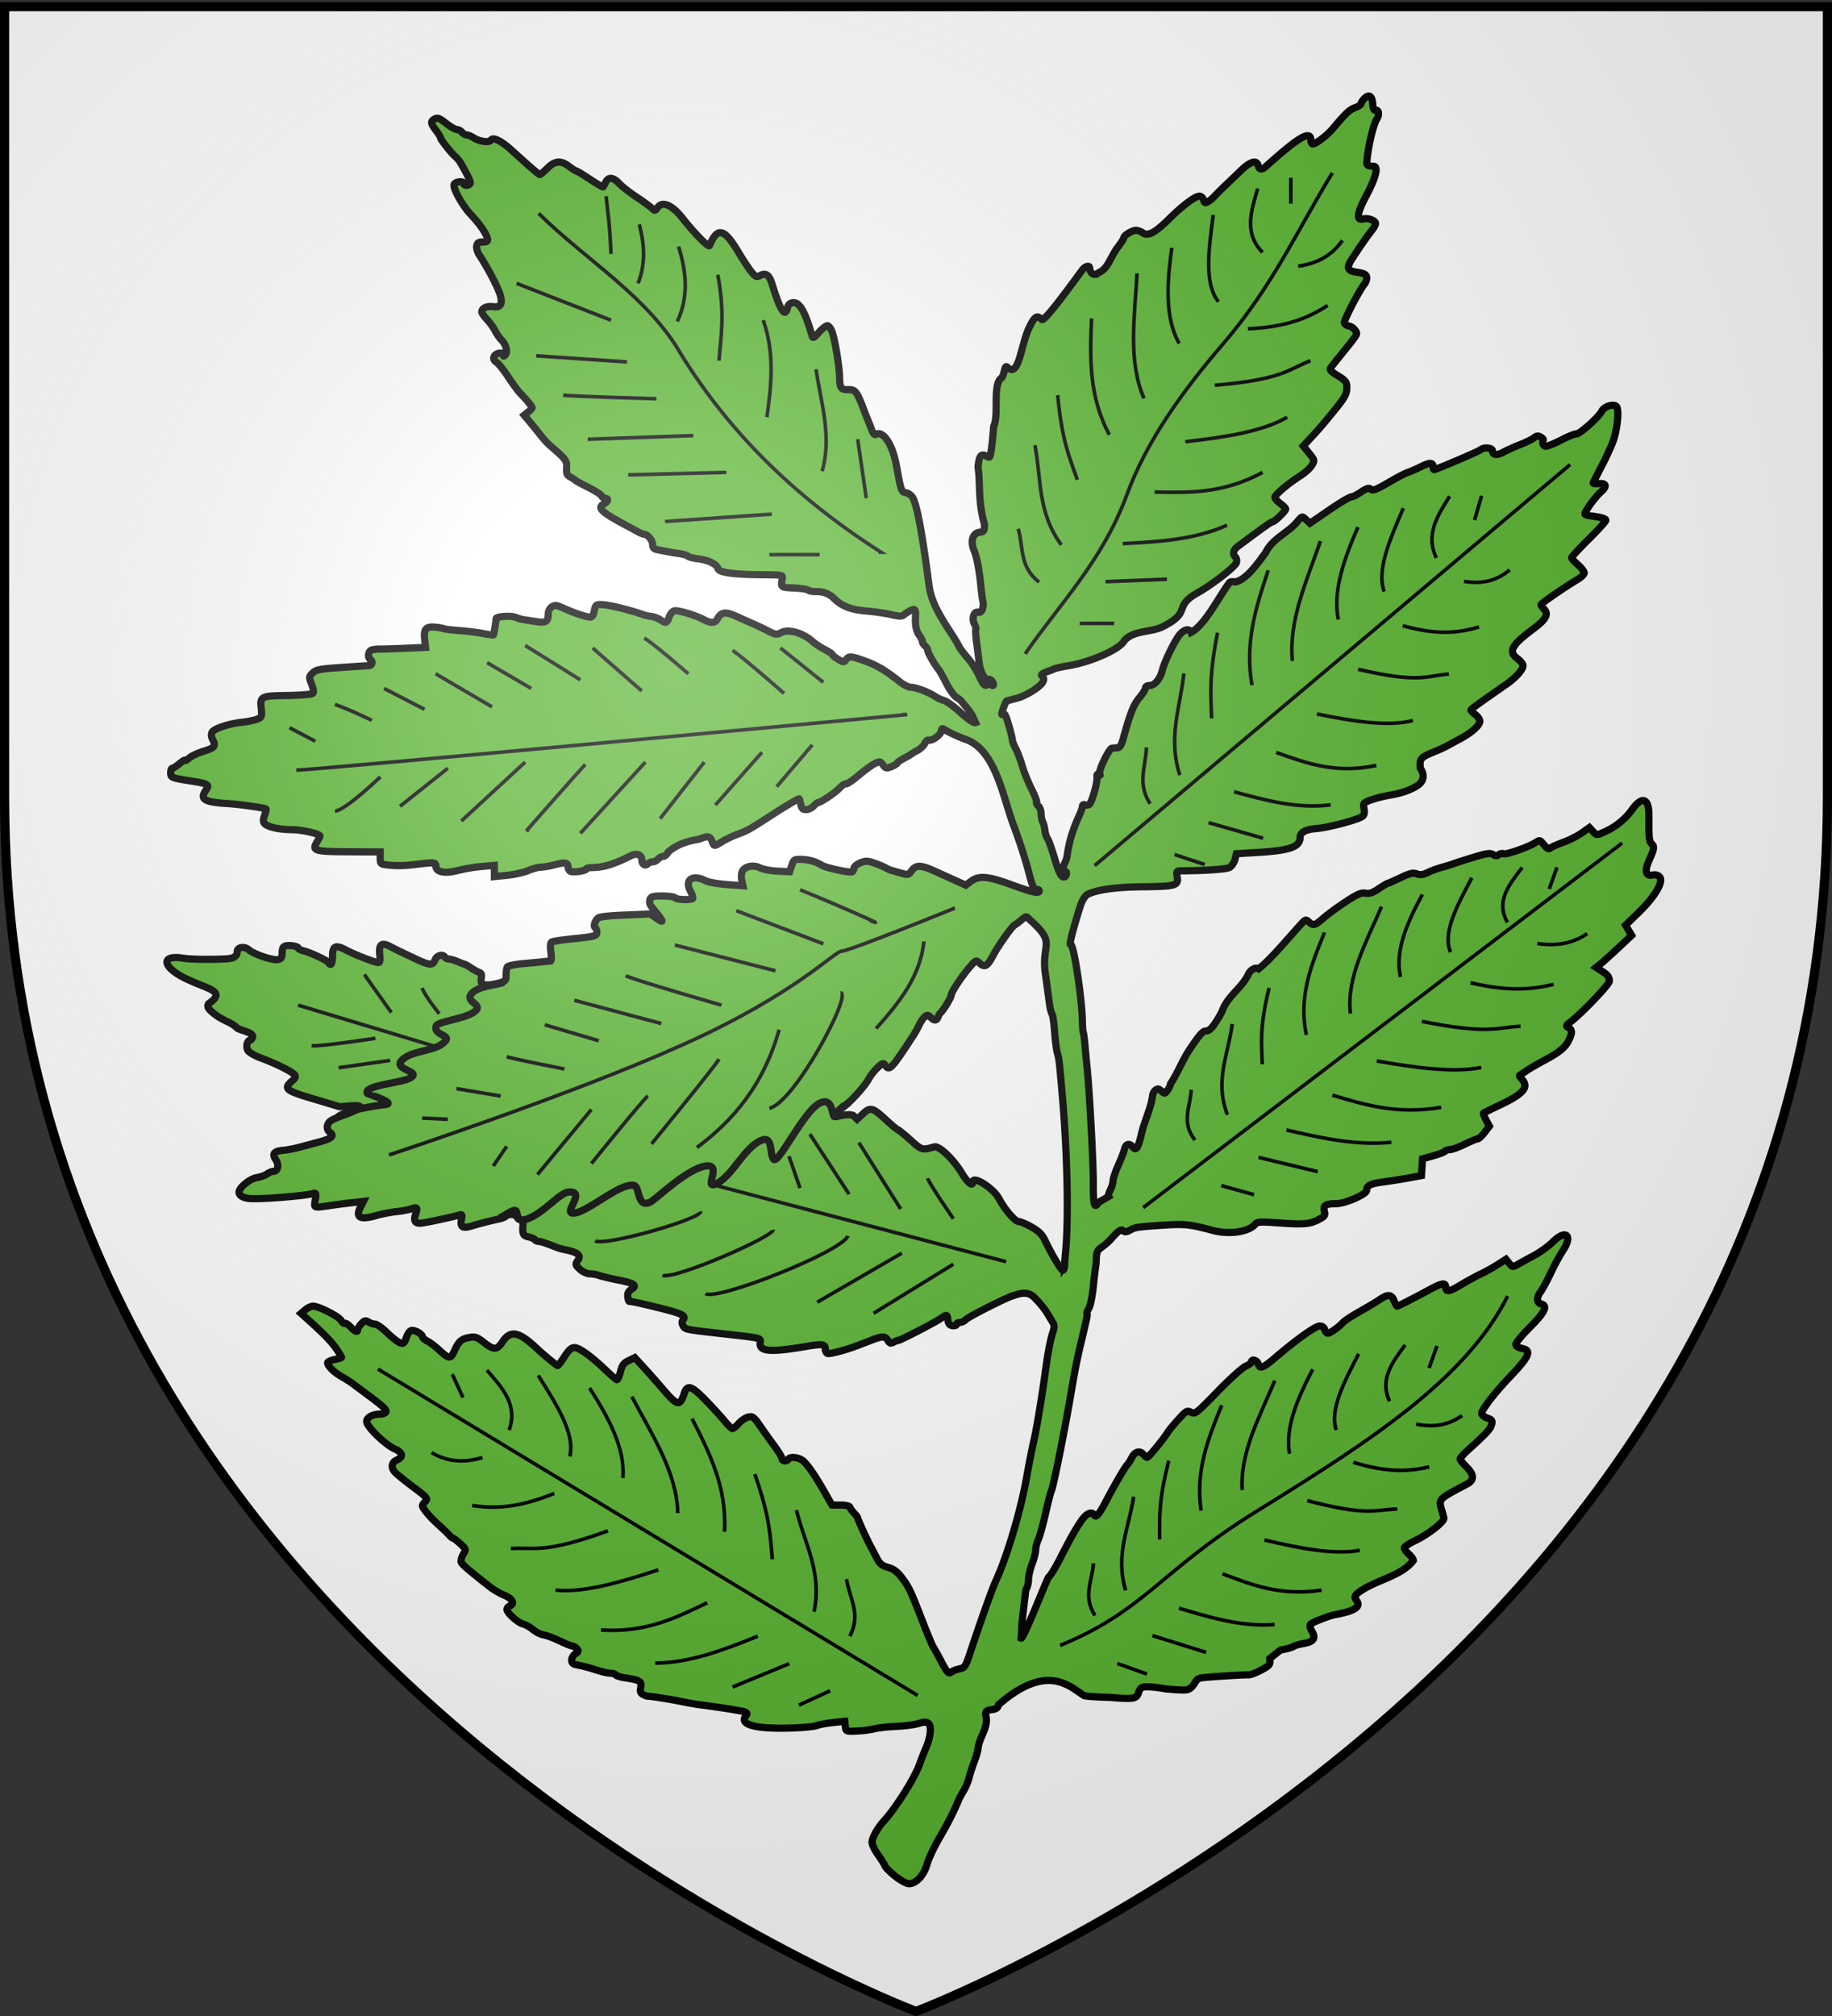<svg xmlns="http://www.w3.org/2000/svg" xmlns:xlink="http://www.w3.org/1999/xlink" width="600" height="660" version="1.0"><rect width="100%" height="100%" fill="#333333" stroke="none"/><desc>Flag of Canton of Valais (Wallis)</desc><defs><radialGradient xlink:href="#b" id="c" cx="221.445" cy="226.331" r="300" fx="221.445" fy="226.331" gradientTransform="matrix(1.353 0 0 1.349 -77.63 -85.747)" gradientUnits="userSpaceOnUse"/><linearGradient id="b"><stop offset="0" style="stop-color:white;stop-opacity:.314"/><stop offset=".19" style="stop-color:white;stop-opacity:.251"/><stop offset=".6" style="stop-color:#6b6b6b;stop-opacity:.125"/><stop offset="1" style="stop-color:black;stop-opacity:.125"/></linearGradient></defs><g style="display:inline"><path d="M300 658.5s298.5-112.32 298.5-397.772V2.176H1.5v258.552C1.5 546.18 300 658.5 300 658.5" style="fill:#fff;fill-opacity:1;fill-rule:evenodd;stroke:none;stroke-width:1px;stroke-linecap:butt;stroke-linejoin:miter;stroke-opacity:1"/></g><g style="display:inline"><g style="opacity:1"><g style="opacity:1;display:inline"><path d="M0 0h600v660H0z" style="opacity:1;fill:none;fill-opacity:1;fill-rule:nonzero;stroke:none;stroke-width:7.56;stroke-linecap:round;stroke-linejoin:round;stroke-miterlimit:4;stroke-dasharray:none;stroke-opacity:1;display:inline"/></g></g><path d="M-1393.07 199.43c-3.29-1.88-3.023-2.128-3.605.097s-5.223 5.383-6.973 4.744c-.593-.216-1.546.636-2.12 1.894-.573 1.258-2.338 2.957-3.922 3.775-1.584.817-3.105 1.717-3.38 1.998s-2.188 1.397-4.25 2.479c-2.063 1.082-3.75 2.26-3.75 2.619 0 .358-1.403 1.232-3.118 1.942-2.844 1.179-3.263 1.099-4.78-.912-1.558-2.066-1.845-2.11-4.632-.715-1.633.819-5.656 3.763-8.94 6.544-3.282 2.78-6.432 4.894-7 4.697-.566-.197-2.116.801-3.443 2.218-2.495 2.662-10.538 8.12-11.967 8.12-.446 0-1.625.9-2.62 2s-2.877 2-4.18 2c-1.833 0-2.506-.68-2.97-3-.33-1.65-.743-3-.918-3-.677 0-8.25 4.472-14.932 8.82-12.325 8.017-13.907 8.913-19 10.756-2.75.995-6.679 2.847-8.73 4.116-4.618 2.857-4.61 2.857-5.77-.192-1.092-2.873-2.399-3.067-7.18-1.07-6.286 1.029-12.03 2.704-17.178 7.092-.628 1.354-1.874 2.466-2.77 2.47s-2.187.683-2.872 1.508-2 1.5-2.923 1.5c-.922 0-2.178.5-2.79 1.113-1.456 1.455-3.287.273-3.287-2.123 0-2.81-2.8-3.972-5.895-2.448-10.35 5.1-15.19 6.549-22.355 6.69-1.513.03-2.75.381-2.75.78 0 .977-6.746 2.023-8.558 1.327-.793-.304-1.442-1.368-1.442-2.363 0-2.545-1.745-2.853-7.5-1.327-2.75.73-6.2 1.332-7.667 1.339s-4.64.857-7.05 1.89-7.622 2.204-11.582 2.602l-7.201.723v-6.222l-5.25.453c-6.359.55-9.633 1.088-16.492 2.715-6.269 1.486-10.75.373-10.773-2.676-.016-2.196-.954-2.285-10.985-1.047-6.793.839-11.416.912-16.5.26-3.219-.411-3.5-.718-3.5-3.817v-3.37l-17.277-.076c-19.32-.085-20.779-.52-17.933-5.337.94-1.592 1.71-3.127 1.71-3.41 0-1.252-10.053-3.523-15.68-3.541-7.013-.023-13.565-1.52-15.182-3.469-.796-.96-.772-2.175.088-4.455.65-1.724.979-3.324.729-3.555-.69-.638-14.658-2.617-21.455-3.041-12.992-.81-15.46-2.371-11.867-7.501 2.123-3.032 1.254-3.549-8.501-5.06-10.672-1.654-11.132-1.845-11.132-4.622 0-1.337.415-2.432.923-2.432s2.308-1.165 4-2.59c1.692-1.423 3.077-2.245 3.077-1.825s1.012-.144 2.25-1.252c1.237-1.11 4.811-2.796 7.941-3.75 6.293-1.916 7.06-2.872 5.189-6.477-.805-1.552-.944-3.052-.38-4.106 1.1-2.055 9.414-4.818 16.888-5.61 3.086-.328 6.817-1.095 8.29-1.705 2.465-1.021 2.64-1.47 2.202-5.647-.742-7.077-.385-7.26 14.52-7.476 7.22-.105 13.57-.633 14.112-1.175.647-.646.433-2.391-.622-5.077-1.55-3.945-1.53-4.17.54-6.24 1.874-1.874 3.892-2.267 15.859-3.089 7.54-.517 14.498-.978 15.46-1.023 1.883-.089 2.394-2.443.75-3.458-1.578-.976-1.164-4.5.61-5.18.886-.34 3.023-.597 4.75-.571 1.728.026 8.143-.173 14.258-.441l11.117-.489-.496-4.401c-.65-5.77.692-7.331 5.878-6.832 2.219.214 4.372.598 4.785.853s4.316.726 8.675 1.047c4.358.321 10.322 1.058 13.253 1.636 2.931.58 5.472.9 5.646.715.264-.282 1.362-6.894 1.487-8.96.077-1.264 7.995-1.843 10.72-.784 1.55.603 3.718 1.219 4.818 1.37 1.1.15 4.187.616 6.86 1.035 5.364.841 6.597.002 6.625-4.508.008-1.412.888-3.054 2.012-3.756 1.657-1.035 2.72-.914 6.25.713 5.616 2.59 12.833 5.02 14.958 5.038 1.16.01 1.914-1.101 2.36-3.485.57-3.036 1.039-3.5 3.532-3.5 3.956 0 16.098 2.906 23.903 5.722.825.297 2.774.707 4.332.91s3.795 1.044 4.972 1.868c3.004 2.104 3.658 1.907 4.832-1.46.567-1.627 1.816-3.208 2.776-3.512 1.887-.6 11.727 2.289 16.588 4.868 4.005 2.124 6.21 2.015 7.488-.373 2.106-3.936 4.476-4.248 10.717-1.411a688 688 0 0 0 9.295 4.146c1.925.832 5.586 2.576 8.135 3.877 4.264 2.175 4.862 2.248 7.462.899 4.025-2.088 12.067.24 17.403 5.039 1.375 1.236 4.412 3.233 6.75 4.438s4.25 2.498 4.25 2.874 1.42 1.522 3.155 2.547c2.914 1.722 3.247 1.738 4.36.216 1.594-2.18 2.769-2.093 10.723.793 6.61 2.397 11.426 5.277 19.15 11.451 2.138 1.71 4.94 3.108 6.23 3.108 2.794 0 9.891 2.662 13.382 5.02 1.375.928 3.625 1.964 5 2.302 1.375.337 5.547 3.372 9.271 6.744 4.198 3.801 7.333 5.916 8.25 5.564l-1.521-3.39c-.797-2.071-5.521-7.631-5.77-7.793-.49-.877-1.916-2.124-3.169-2.77-1.252-.648-3.777-4.102-5.61-7.677s-3.698-6.95-4.143-7.5c-2.49-3.08-6.308-9.652-6.308-10.856 0-.77-.675-1.96-1.5-2.644s-1.5-1.804-1.5-2.488-.947-2.446-2.104-3.917c-4.813-8.186 2.959-18.917-7.85-11.136-1.399 1.265-2.426 1.279-7.582.103-3.28-.747-9.495-1.643-13.81-1.99-8.29-.665-13.46-2.666-17.667-6.837-2.837-2.812-6.155-4.063-10.453-3.941-1.636.047-3.457-.315-4.046-.804s-4.203-1.024-8.03-1.19c-7.279-.314-7.276-.312-6.335-5.3.358-1.899-.182-2.004-10.623-2.07-16.814-.105-24.627-1.198-25.237-3.532-.623-2.383-5.388-4.663-11.107-5.315-2.39-.272-4.87-.931-5.514-1.465-.643-.534-2.963-1.21-5.156-1.5-3.63-.483-5.23-.77-12.236-2.198-1.557-.317-2.25-1.175-2.25-2.784 0-2.266-2.73-5.63-4.579-5.642-.507-.004-2.046-.619-3.421-1.367s-4.975-2.69-8-4.314c-12.781-6.866-15.016-9.164-11-11.313 2.3-1.232 2.659-3 .607-3-.766 0-1.62-.594-1.9-1.32-.278-.725-3.588-2.862-7.356-4.75-3.768-1.886-7.076-3.7-7.351-4.03s-1.53-1.143-2.787-1.806c-1.862-.98-2.245-1.93-2.058-5.1.237-4.019-.218-4.629-9.334-12.498-1.276-1.102-3.671-3.73-5.321-5.84a338 338 0 0 0-5.96-7.367l-2.96-3.531 2.21-1.79c1.216-.984 2.21-2.05 2.21-2.37 0-.652-3.405-4.779-6.592-7.99-1.151-1.16-4.158-5.258-6.682-9.108s-5.531-7.573-6.681-8.273c-2.77-1.686-1.179-4.977 2.405-4.977 1.567 0 2.277.423 1.885 1.125q-.624 1.119.645-.052c1.617-1.495.623-5.72-1.952-8.295-1.057-1.057-2.675-3.378-3.595-5.158s-2.967-4.616-4.549-6.303c-1.581-1.687-2.877-3.575-2.88-4.195-.008-2.122 2.727-3.394 6.31-2.935 4.1.524 5.276-1.237 4.062-6.075-.972-3.872-7.187-15.837-11.715-22.554-.999-1.481-1.668-3.731-1.488-5 .258-1.825.955-2.308 3.327-2.308 2.323 0 2.932-.402 2.7-1.78-.432-2.552-4.554-8.572-9.052-13.22-4.736-4.894-10.332-14.857-9.526-16.958.647-1.685 5.378-2.162 5.378-.542 0 1.28 2.692 1.306 3.479.034.524-.848-.787-3.732-5.19-11.42-.666-1.163-2.017-2.79-3.001-3.614-2.295-1.924-8.288-9.552-8.288-10.55 0-.419-1.125-2.236-2.5-4.04-2.996-3.927-3.101-5.018-.61-6.351 1.518-.813 2.745-.331 6.25 2.455 2.398 1.907 5.092 3.47 5.987 3.476s2.188.685 2.873 1.51 1.88 1.5 2.658 1.5c.776 0 2.535.735 3.907 1.634 3.1 2.032 8.58 2.75 9.509 1.246 1.184-1.916 5.75.338 11.782 5.818 10.641 9.668 14.868 13.302 15.472 13.302.333 0 2.18-1.575 4.105-3.5 4.225-4.225 7.567-4.5 12.156-1 1.803 1.375 3.584 2.5 3.96 2.5s3.804 2.076 7.62 4.613c3.817 2.536 7.079 4.449 7.25 4.25.17-.2.837-1.376 1.48-2.613 1.615-3.103 4.191-2.816 7.664.853 1.615 1.706 5.927 5.066 9.581 7.466s7.416 5.134 8.36 6.077c1.62 1.62 1.805 1.595 3.355-.452 2.694-3.558 8.017-1.249 13.652 5.923 6.549 8.336 14.61 16.549 15.1 15.383 4.401-10.482 8.19-9.65 16.024 3.521 2.648 4.45 5.973 9.48 7.39 11.177 2.232 2.674 2.86 2.934 4.703 1.947 3.232-1.73 5.11-.407 6.692 4.709 4.633 14.988 7.217 18.95 8.574 13.146.401-1.714 1.359-2.587 3.045-2.775 3.695-.413 6.791 5.017 10.703 18.775.309 1.086 1.33.464 3.698-2.25 1.8-2.063 3.936-3.75 4.748-3.75.817 0 2.034 1.674 2.725 3.75 1.646 4.94 4.003 19.576 4.067 25.25.064 5.738.736 6.617 5.004 6.553 3.768-.057 4.683 1.167 8.559 11.447.933 2.475 2.083 5.4 2.556 6.5s1.318 3.264 1.878 4.81 1.474 2.529 2.03 2.185c4.084-2.524 9.402 5.402 11.536 17.195 2.554 14.106 2.787 14.776 5.265 15.133 1.233.177 2.903 1.332 3.712 2.566 2.35 3.589 5.415 19.912 9.124 48.61.966 7.472 3.992 14.233 11.412 25.5 2.173 3.3 4.493 7.126 5.154 8.5.662 1.376 2.875 4.365 4.918 6.643 2.043 2.279 4.87 6.666 6.28 9.75 2.55 5.577 3.894 6.746 5.009 4.358.466-1 .7-1 1.166 0 .321.687 1.012 1.25 1.535 1.25.57 0 .53-.79-.098-1.963-.589-1.1-1.673-1.724-2.468-1.419-1.86.714-4.431-4.285-5.06-9.842a648 648 0 0 0-1.359-10.776c-.48-3.575-.687-6.828-.458-7.23.23-.4-.092-1.68-.714-2.843-1.64-3.065-.373-7.268 2.005-6.646 2.125.555 3.415-2.708 2.581-6.531-.27-1.238-.728-4.725-1.018-7.75-.875-9.116-2.288-16.487-3.9-20.346-2.063-4.937-.615-9.404 3.192-9.845 2.384-.276 2.671-.733 2.712-4.31-3.73-13.061-2.2-22.15-3.612-32.008.395-2.66.512-7.939 4.01-6.302 1.088.68 2.176 1.027 2.419.773.67-.703 1.582-7.518 2.264-16.934 3.011-6.509-.485-21.947 3.735-26.468 2.599-1.382 1.961-8.469 3.976-6.401 6.404 6.174 7.462-12.843 12.093-22.16 2.953-6.216 4.342-7.096 7.003-4.435 1.598 1.373 18.715-22.501 22.323-27.314 1.487-2.251 4.256-3.094 4.256-1.296 0 .525.61 3.45 2.516 3.471 2.068.023.385.19 3.484-1.425 4.355-2.271 6.24-9.321 9.5-13.432 1.925-2.522 3.5-4.98 3.5-5.462 0-1.283 4.635-4.106 6.742-4.106.997 0 2.726.64 3.842 1.421 2.88 2.017 6.752-.06 14.693-7.885 7.543-7.433 14.364-12.536 16.756-12.536.954 0 1.978.934 2.276 2.075.434 1.66.907 1.877 2.367 1.087 1.003-.543 2.724-1.98 3.824-3.194s3.73-3.84 5.846-5.837a1301 1301 0 0 0 8.763-8.381c5.243-5.065 8.734-6.065 9.601-2.75.616 2.356 2.014 2.547 4.206.575 18.454-16.606 25.084-20.467 25.084-14.607 0 1.118.52 2.032 1.155 2.032 1.619 0 7.859-4.774 10.845-8.297 7.637-9.01 9.477-10.746 12.586-11.87 1.878-.68 3.414-1.75 3.414-2.38 0-.628.91-1.967 2.024-2.975 2.542-2.3 4.117-.986 4.412 3.684.126 1.997.694 3.234 1.415 3.079 1.954-.421 2.42 2.413.808 4.928-1.68 2.625-4.221 12.686-5.198 20.58-.667 5.399-.7 5.346 3.539 5.67 2.677.205 1.087 6.434-4.15 16.267-5.256 9.867-5.787 14.054-1.646 12.97 2.59-.677 6.802.92 6.774 2.57-.013.7-.931 2.399-2.041 3.774-2.52 3.12-8.722 12.109-11.63 16.854-6.723 10.626 13.472 2.404 7.754 12.696-2.42 2.45-11.922 20.648-11.439 21.908.301.784 1.47 1.564 2.598 1.733s2.66 1.23 3.403 2.357c1.488 2.253 1.92 1.5-7.647 13.349-2.488 3.081-5.075 6.323-5.749 7.204-1.047 1.368-.498 2.053 3.774 4.709 4.366 2.714 4.997 3.524 4.984 6.399-.018 4.04-.9 5.583-8.485 14.837-5.91 7.211-7.189 8.676-12.861 14.738l-2.861 3.057 3.214 4c3.16 3.932 3.186 4.048 1.517 6.83-.933 1.556-3.792 4.15-6.353 5.763-6.64 4.184-14.156 10.54-14.156 11.97 0 .671 1.35 2.218 3 3.438s3 2.6 3 3.07c0 1.124-6.126 7.088-7.281 7.088-.768 0-4.53 2.665-19.47 13.798-2.437 1.817-2.893 4.157-1.15 5.901.605.605.831 1.946.503 2.98-.793 2.497-14.334 12.925-22.548 17.362-12.572 7.416-2.125 10.257-18.824 18.441-6.561 3.114-16.113 1.75-21.1 7.775-2.528 4.724-18.95 11.93-31.617 13.875-3.857.592-7.557 1.52-8.222 2.06-.665.542-7.168 2.074-5.915 3.327s1.378 2.071.55 3.617c-1.44 2.692-9.462 7.672-14.41 8.948-2.21.57-4.691 1.216-5.516 1.437-.825.22-3.766 8.53-2.563 7.531s1.772-.066 3.5 5.736c1.135 3.81 2.063 7.56 2.063 8.334s.838 2.976 1.862 4.893 2.64 6.185 3.593 9.485 3.27 9.072 5.15 12.827 3.192 7.192 2.917 7.637.17 1.365.989 2.045 1.489 2.56 1.489 4.179.404 3.701.898 4.628c.494.926 1.039 3.034 1.21 4.684.173 1.65.822 3.675 1.443 4.5.62.825 2.414 5.858 3.985 11.185 2.059 6.978 3.36 9.816 4.66 10.156 2.323.816 2.493-4.325.804-2.341-1.426 2.206-1.333-2.51.102-5.19.606-1.132 1.23-3.015 1.388-4.184 1.04-7.727 2.975-14.19 6.645-22.192 1.026-2.236 1.865-4.647 1.865-5.357s.603-1.06 1.34-.777 1.803.219 2.368-.143c1.414-.905 4.677-12.12 4.37-15.02-.177-1.663.117-2.135.99-1.595.818.506.987.356.496-.439-.879-1.421 5.142-14.034 6.802-14.251.624-.082 1.985-.194 3.024-.25 1.388-.075 2.259-1.433 3.272-5.102 3.961-14.335 5.7-18.743 8.902-22.577 1.89-2.262 3.436-4.745 3.436-5.518 0-.822 1.01-1.405 2.432-1.405 2.753 0 5.872-3.794 6.987-8.5 1.023-4.318 6.36-15.45 9.23-19.25 2.592-3.435 5.75-4.258 6.713-1.75 7.733-4.221 14.861-18.76 20.985-27.182.563-.99 1.665-1.28 3.297-.871 6.241-.71 13.44-11.16 17.222-16.372 3.993-8.263 13.21-11.14 18.241-17.96 2.102-2.256 2.114-2.257 4.25-.29l2.143 1.973 8.5-5.839c8.908-6.12 13.718-8.96 15.175-8.96.477 0 2.655-1.182 4.84-2.627 3.124-2.068 4.271-2.38 5.379-1.46 1.117.927 3.132.154 9.757-3.742 4.592-2.7 9.474-5.252 10.849-5.67s4.654-1.842 7.287-3.166c4.857-2.44 6.713-2.379 6.713.225 0 .792.232 1.44.516 1.44 1.112 0 25.04-10.23 25.934-11.088 1.619-1.553 6.55-1.086 6.55.62 0 2.444 2.466 2.732 6.119.715 1.86-1.027 6.08-2.925 9.38-4.217 3.3-1.293 6.756-2.993 7.679-3.78 1.224-1.042 2.171-1.153 3.5-.41 1.002.561 1.71 1.277 1.572 1.59-.777 1.772-.02 3.57 1.5 3.566.962-.003 4.833-1.587 8.6-3.52 3.769-1.934 7.369-3.404 8-3.267 1.812.392 12.604-9.184 14.513-12.877 1.37-2.654 7.002-4.167 8.213-2.208 1.414 2.287.225 13.093-2.13 19.377-1.238 3.3-4.207 9.692-6.598 14.204s-4.348 8.452-4.348 8.754 1.413.435 3.141.296c4.1-.332 4.67 1.555 1.342 4.445-3.466 3.01-9.788 11.829-9.026 12.591.327.327 1.595.726 2.819.886 6.326.83 8.724 1.518 8.724 2.505 0 .6-4.275 5.323-9.5 10.497-5.225 5.175-9.5 9.792-9.5 10.261 0 .47 1.575 2.237 3.5 3.927s3.5 3.725 3.5 4.522-1.688 2.463-3.75 3.702c-8.172 4.91-20.25 13.254-20.25 13.989 0 .428.706 1.484 1.57 2.348 2.851 2.851 1.268 5.785-6.07 11.25-12.091 9.003-13.892 12.495-8.5 16.481 1.65 1.22 2.984 2.92 2.964 3.78-.053 2.305-3.97 6.7-9.226 10.348-15.673 10.882-19.738 13.837-19.738 14.35 0 .317 1.125 1.46 2.5 2.542s2.487 2.722 2.472 3.644c-.039 2.345-4.49 6.328-10.972 9.818a860 860 0 0 0-7.5 4.076c-1.1.614-3.8 1.85-6 2.75-8.704 3.554-9.035 3.918-8.657 9.499 0 0 4.8 6.055-2.31 10.13-9.119 5.227-15.495 4.057-25.302 7.596-4.033 1.507-4.235 1.77-3.673 4.766.387 2.066.132 3.527-.732 4.191-2.562 1.971-18.81 6.295-25.826 6.873-5.96.491-9 2.14-9 4.883 0 5.318-5.524 7.292-23.439 8.375l-11.939.72-.834 3.228c-.458 1.775-1.836 3.77-3.06 4.435-1.814.983-14.109 1.819-27.412 1.864-1.933.006-2.12.406-1.624 3.467.77 4.747-.793 5.175-19.692 5.39-14.681.167-25.226 1.662-30.278 4.292-.978.509-2.48 2.68-3.338 4.823s-7.562 23.862-5.943 23.002 6.26 29.377 6.507 42.394c.062 3.242.291 6.184.51 6.539s.646 3.552.948 7.106.79 8.71 1.086 11.46c1.37 12.768 3.617 54.252 3.535 65.25-.089 11.81.618 14.494 2.792 10.609l5.688-3.347c-.273-.442.173-2.087.992-3.657s1.491-3.825 1.495-5.01c.003-1.187 1.283-5.012 2.843-8.5 1.56-3.49 3.144-7.582 3.519-9.094.757-3.053 2.726-3.562 4.68-1.208 1.764 2.127 2.722.827 4.49-6.096 1.535-7.503 5.238-14.514 6.43-22.074.024-1.17.727-2.694 1.563-3.388 1.24-1.029 1.863-.948 3.399.441 1.78 1.612 1.964 1.581 3.48-.584.881-1.257 1.602-2.861 1.602-3.564 3.435-4.828 6.267-12.311 10.263-18.47 5.655-8.529 7.65-10.807 9.464-10.807 1.69 0 3.22-1.443 5.785-5.452 1.918-2.999 3.488-5.906 3.488-6.461 3.166-7.641 10.534-12.1 13.996-19.079 1.227-2.961 4.13-4.667 5.988-3.518 8.036-6.584 16.452-17.253 24.017-25.322 1.986-2.141 2.304-2.202 3.909-.75 2.49 2.255 3.283 2.039 8.2-2.235 2.414-2.1 7.99-6.175 12.39-9.056 6.394-4.188 8.574-5.129 10.86-4.686 2.128.411 3.995-.214 7.3-2.444 2.442-1.649 4.69-2.997 4.997-2.997s3.51-1.41 7.121-3.133c5.314-2.536 7.055-2.95 9.143-2.17 1.932.722 3.456.532 6.079-.756 1.925-.945 5.525-2.268 8-2.94s5.4-1.574 6.5-2.006c1.1-.43 6.023-2.01 10.94-3.51 7.22-2.203 9.305-2.501 10.829-1.55 1.353.846 2.254.876 3.182.105.713-.591 1.938-.828 2.722-.527 1.565.6 13.882-3.717 17.758-6.224 2.317-1.499 2.537-1.44 4.68 1.249 1.682 2.108 2.584 2.557 3.57 1.775.725-.576 4.019-2.03 7.319-3.23s7.886-3.52 10.192-5.153l4.192-2.971 2.034 2.183c2.03 2.18 2.04 2.18 6.216.297 6.485-2.924 11.56-7.01 15.473-12.455 5.537-7.707 9.393-6.438 9.393 3.09 0 9.53-.235 14.486 1.472 15.903s1.472 2.884-1.54 9.607c-2.443 5.45-1.664 8.512 1.979 7.784 1.822-.365 3.156.008 4.1 1.145 2.184 2.631-2.737 10.914-11.577 19.486l-7.428 7.202 1.684 2.851 1.684 2.852-7.437 6.969c-4.09 3.833-8.532 7.84-9.87 8.905l-2.433 1.936 2.933 1.87c3.567 2.274 4.398 3.36 4.418 5.774.014 1.772-15.161 17.686-21.47 22.515-2.673 2.046-2.804 2.386-1.25 3.255 2.16 1.21 2.192 3.066.12 7.171-2.028 4.018-5.358 6.714-13.88 11.234-3.695 1.96-8.133 4.554-9.862 5.763s-3.328 2.308-3.554 2.444.337 1.073 1.25 2.082c4.138 4.572 1.008 8.147-12.84 14.669-4.4 2.072-8.204 3.952-8.455 4.178s.375 1.954 1.391 3.84l1.848 3.431-2.693 3.53c-1.48 1.941-3.231 3.54-3.891 3.552s-3.9 1.352-7.2 2.978c-3.3 1.625-6.985 2.965-8.19 2.977s-2.43.41-2.723.883-3.22 1.615-6.506 2.537l-5.974 1.676-.303 4.663-.303 4.662-7 1.291c-3.85.71-10.34 1.732-14.423 2.272-7.004.925-9.026 1.976-9.062 4.71-.028 2.146-11.971 7.328-16.925 7.344-5.926.02-7.383.968-6.556 4.263.571 2.278.16 2.838-3.448 4.678-4.9 2.5-8.116 2.74-22.654 1.695-9.44-.68-11.256-.568-12.355.756-3.602 4.34-14.364 5.93-23.577 3.482-13.087-3.476-15.689-3.74-28.344-2.868-14.163.975-14.727 1.065-17.97 2.846-1.73.95-2.658.986-3.674.143-1.07-.888-2.285-.121-5.687 3.587-7.622 8.883-9.11 3.946-9.205 14.66-.33 1.784-1.052 7.643-1.605 13.021-.554 5.385-1.684 10.812-2.514 12.08-.83 1.266-1.24 2.57-.913 2.896s-.345 3.326-2.882 13.909-3.846 17.036-5.652 27.837c-3.538 21.169-10.323 55.008-11.369 56.7-.309.5-1.734 6.06-3.166 12.355s-3.26 12.863-4.061 14.596-1.458 4.316-1.458 5.74c0 1.423-.9 4.955-2 7.848-1.1 2.894-2 6.862-2 8.82 0 1.957-.66 4.432-1.468 5.5-3.566 29.643-1.546 14.236-2.65 26.978 1.383.63 14.679-33.815 15.393-34.09.714-.273 3.428-4.649 6.031-9.722 6.204-12.091 8.59-16.336 12.077-21.475 2.772-4.088 5.77-5.43 7.147-3.202 1.057 1.71 2.84-.423 6.927-8.29 4.314-8.306 10.6-19.02 11.592-19.758.37-.275 1.421-1.963 2.337-3.75 1.794-3.501 4.554-4.232 6.614-1.75.685.825 1.599 1.5 2.031 1.5.765 0 9.66-10.883 11.534-14.111.514-.886 3.089-3.991 5.722-6.9 4.443-4.908 4.955-5.198 7.127-4.035 2.217 1.187 2.985.587 14.713-11.49 6.805-7.01 13.835-13.361 15.623-14.117s3.25-1.818 3.25-2.36c0-1.86 3.187-.99 3.71 1.013.808 3.09 2.673 2.439 9.32-3.25 11.765-10.069 22.472-17.722 24.813-17.736 1.51-.01 2.53.697 2.867 1.986.288 1.1 1.085 2 1.772 2 1.315 0 5.981-3.312 8.518-6.045.825-.889 4.425-3.286 8-5.326 7.554-4.312 9.522-5.49 13.15-7.88 3.846-2.53 5.862-2.178 7.156 1.25.623 1.65 1.371 2.99 1.663 2.978.637-.026 8.985-4.282 18.334-9.345 6.68-3.619 8.697-3.881 8.697-1.132 0 2.795 2.066 2.482 8.21-1.244 3.46-2.098 8.381-4.794 10.937-5.992s6.83-3.565 9.5-5.261l4.853-3.083 1.837 2.258c1.814 2.23 1.877 2.236 5 .44 1.74-1.001 5.819-3.237 9.065-4.969s7.856-5.095 10.245-7.473c7.173-7.142 11.211-3.514 5.505 4.946-1.624 2.408-4.648 7.978-6.718 12.378s-4.59 9.073-5.6 10.385c-2.418 3.143-2.344 6.169.166 6.825 3.913 1.023 2.247 4.588-5.987 12.812-4.392 4.388-7.992 8.71-8 9.603-.008 1.013 1.125 1.853 3.01 2.23 6.073 1.214 4.824 4.217-6.86 16.49-8.008 8.411-15.163 17.716-15.163 19.718 0 .847 1.385 2.024 3.077 2.614 2.648.923 2.988 1.429 2.436 3.627-.617 2.458-2.758 4.778-12.85 13.921-2.565 2.324-4.663 4.641-4.663 5.15s1.575 2.5 3.5 4.425c4.23 4.23 4.458 7.068.75 9.335-19.2 10.208-15.874 7.826-13.25 19.2 0 2.208-8.957 9.15-16.25 12.595-3.163 1.493-5.75 3.276-5.75 3.962s1.125 2.225 2.5 3.42c1.375 1.196 2.5 2.783 2.5 3.526-6.931 9.22-22.433 11.047-31.325 18.468-1.438 1.59-1.462 2.054-.194 3.863 2.445 3.49-1.056 5.763-11.981 7.776-3.251.599-12.528 4.182-13.598 5.253-.652.652-.392 2.03.763 4.041 2.256 3.93.863 5.834-4.973 6.796-2.306.38-4.705 1.104-5.331 1.608-.627.505-3.918 1.407-7.315 2.006l-5.86 4.7c.297 3.416.039 3.765-4.686 6.341-2.75 1.5-5.9 2.717-7 2.704-3.965-.047-23.073 1.177-26.25 1.681-3.288.333-3.467 3.086-5.5 5.119-2.15 1.95-2.798 1.996-14.444 1.008 0 0-8.438-1.533-12.194-1.034-3.865.686-1.85 5.057-5.66 6.06-3.876.687-12.673-.28-12.673-.28-6.97-.154-13.596-.573-14.726-.931-8.093-4.944-20.402-18.764-47.753 5.036-.574 4.55-7.71.858-7.109 5.663 1.868 6.508-3.378 12.147-4.191 18.107 0 1.213-.94 4.674-2.087 7.69-1.148 3.018-2.495 7.154-2.995 9.191-.499 2.037-1.806 5.187-2.904 7s-2.283 3.97-2.632 4.796c-3.122 7.37-6.42 13.878-10.894 21.5-2.905 4.95-6.005 11.548-6.888 14.663-1.769 6.238-6.049 10.837-10.087 10.837-1.283 0-4.65-1.831-7.481-4.07-2.831-2.237-5.434-4.825-5.784-5.75s-2.123-3.759-3.942-6.3-3.306-5.637-3.306-6.882c0-2.503 3.151-8.143 6.704-11.998 6.557-7.114 17.22-24.117 19.754-31.5.755-2.2 2.33-6.221 3.501-8.935 2.666-6.18 3.263-12.136 1.376-13.702-1.064-.883-2.407-.858-5.617.107-2.32.697-7.92 1.419-12.445 1.604-4.524.185-9.925.78-12 1.324-2.075.543-6.473 1.103-9.773 1.244-5.913.253-6.005.215-6.33-2.573l-.328-2.83-6.432.66c-3.538.362-7.665 1.135-9.171 1.717-1.507.582-8.364 1.205-15.24 1.384-19.33.505-28.125-2.03-24.056-6.931.843-1.016.683-1.504-.668-2.04-1.535-.608-13.243-2.474-25.502-4.064-2.05-.265-6.774-1.11-10.5-1.876-5.924-1.22-16.839-2.9-18.273-2.816-.275.016-1.336-.418-2.357-.964-1.41-.754-1.715-1.701-1.268-3.933.672-3.361-.553-4.116-8.602-5.298-2.6-.381-4.988-1.118-5.309-1.636s-1.679-.942-3.02-.942-5.025-.861-8.19-1.914-7.442-2.198-9.504-2.545c-3.014-.508-3.75-1.066-3.75-2.846 0-1.218.934-2.798 2.076-3.51 1.668-1.042 1.84-1.581.877-2.741-.659-.794-1.656-1.444-2.216-1.444s-3.092-.961-5.628-2.136c-6.19-2.869-8.127-3.604-11.282-4.286-1.47-.318-3.945-1.634-5.5-2.926-1.555-1.291-3.952-2.631-5.327-2.977-2.955-.743-9-6.197-9-8.119 0-.738.675-1.601 1.5-1.918 3.025-1.16 1.592-4.097-2.902-5.945-2.417-.994-5.943-3.019-7.835-4.5-11.746-9.193-15.698-12.582-16.202-13.894-.312-.814.188-2.76 1.112-4.323 1.66-2.809 1.64-2.882-1.602-5.91-1.806-1.686-3.585-3.066-3.955-3.066s-1.361-.788-2.204-1.75c-.843-.963-3.539-3.55-5.991-5.75-4.682-4.2-8.921-9.22-8.921-10.564 0-.436.634-1.427 1.41-2.203 1.829-1.83 1.473-2.257-7.41-8.89-4.125-3.081-8.327-6.522-9.338-7.648-2.283-2.543-1.841-5.391 1.032-6.656 3.898-1.715 3.478-4.16-1.063-6.191-5.427-2.428-15.631-12.364-15.631-15.22 0-2.334 3.263-4.128 7.506-4.128 1.307 0 2.675-.485 3.041-1.077.772-1.249-.795-2.797-9.057-8.949a3623 3623 0 0 1-9-6.72c-1.645-1.235-4.565-3.104-6.49-4.153-4.304-2.345-8.417-6.618-7.616-7.914.326-.528 2.174-1.257 4.105-1.62 1.93-.361 3.51-.894 3.51-1.182 0-.289-1.325-2.451-2.944-4.806-2.714-3.944-7.037-8.375-16.055-16.456l-3.5-3.137 2.36-1.993c1.299-1.096 3.251-1.993 4.339-1.993 3.204 0 14.19 5.587 15.584 7.924.705 1.185 1.652 1.925 2.104 1.645.452-.279 1.866.604 3.142 1.962 2.452 2.61 3.97 3.156 3.97 1.427 0-.573.915-2.023 2.031-3.221 1.715-1.841 2.335-1.99 3.987-.959 1.076.672 2.75 1.223 3.72 1.225s4.013 2.19 6.763 4.863 5.972 5.164 7.16 5.535c1.816.569 2.34.127 3.298-2.774.626-1.898 1.855-3.725 2.731-4.061 1.704-.654 6.31 1.85 6.31 3.431 0 .523 1.238 1.606 2.75 2.406s4.239 2.834 6.057 4.52c6.012 5.576 6.845 5.653 8.981.835 2.315-5.222 4.007-6.688 8.575-7.43 2.974-.482 4.21-.043 7.73 2.745 5.59 4.427 7.336 4.39 10.389-.223 4.4-6.649 8.903-5.89 18.601 3.137 4.874 4.536 11.529 10.013 12.167 10.013.298 0 1.986-2.25 3.75-5 2.337-3.64 3.84-5 5.528-5 2.627 0 9.452 4.905 17.272 12.413 2.914 2.798 5.712 5.232 6.217 5.41s1.446-1.773 2.09-4.333c.955-3.788 1.806-4.957 4.569-6.275l3.396-1.62 4.714 5.117c2.593 2.814 7.415 8.271 10.715 12.126 8.225 9.609 9.666 9.962 11.95 2.925 1.746-5.385 4.037-4.734 11.93 3.39 3.925 4.04 8.692 9.26 10.593 11.597s3.89 4.25 4.42 4.25c.528 0 2.119-1.308 3.534-2.906s3.789-3.176 5.275-3.507c2.405-.535 3.121.003 6.5 4.886a591 591 0 0 0 8.037 11.258c2.332 3.173 4.245 6.331 4.25 7.019.013 1.49 2.63 1.675 3.51.25.837-1.353 4.51-1.202 7.206.297 2.53 1.406 6.995 7.642 12.892 18.004l4.097 7.199 4.83.028c3.138.019 4.985.5 5.277 1.375.247.74 1.293 2.19 2.324 3.222 1.031 1.031 1.875 2.177 1.875 2.546 0 .663 5.214 12.121 7.123 15.652a591 591 0 0 1 3.035 5.755c2.327 4.465 3.006 5.027 7.765 6.432 2.236.66 4.577 2.568 6.75 5.5 3.998 5.396 4.63 6.73 11.35 23.99 2.89 7.425 5.613 13.96 6.05 14.523s2.205 3.712 3.928 7c3.842 7.33 4.543 8.091 6.207 6.75.71-.573 2.708-1.345 4.439-1.714 2.882-.616 3.362-1.319 5.709-8.366 6.503-19.526 12.434-36.124 14.54-40.693 6.25-13.556 13.877-39.233 17.08-57.5 1.205-6.875 3.028-16.1 4.051-20.5 1.515-6.517 4.537-24.823 6.56-39.742 1.225-9.03 2.644-16.4 3.81-19.787 1.002-2.906 1.057-4.336.22-5.721-.615-1.016-2.017-3.354-3.117-5.196s-3.5-4.935-5.333-6.873c-2.73-2.86-4.963-6.257-13.19-3.181-1.893 0-25.691 11.95-27.044 13.58-.648.781-2.023 1.42-3.056 1.42s-1.877.481-1.877 1.07c0 .588-1.013.925-2.25.75-1.611-.23-2.34-1.101-2.567-3.07-.375-3.259-.581-3.305-4.029-.894-3.114 2.177-23.654 12.768-23.654 12.196 0-.215-1.002.146-2.227.802-1.902 1.018-2.412.897-3.49-.831-1.593-2.55-2.922-2.534-9.764.11-3.035 1.174-6.42 2.478-7.52 2.898-6.124 2.337-15.07 4.687-16.198 4.254-.715-.274-1.301-1.324-1.301-2.333 0-2.936-1.466-3.15-10.743-1.567-19.913 3.396-26.158 2.87-25.45-2.144.368-2.607.745-2.515-19.307-4.759-22.567-2.525-22.44-2.5-23.592-4.653-.708-1.323-.72-2.352-.035-3.177 1.768-2.13-.15-3.337-8.873-5.593-11.095-2.868-20.373-4.96-21-4.737-.275.098-.64-1.038-.812-2.525-.216-1.873.322-3.099 1.75-3.99 3.72-2.324 2.195-3.526-6.688-5.27-4.813-.945-9.784-2.127-11.047-2.628-1.264-.5-3.56-.91-5.104-.91-1.619 0-3.966-1.073-5.544-2.536-2.606-2.415-2.66-2.653-1.146-4.965 3.669-5.006-7.463-5.476-11.362-7.016-4.65-1.915-9.236-3.482-10.192-3.482s-1.994-.416-2.308-.923-1.915-1.219-3.559-1.58c-3.044-.668-3.476-1.616-3.075-6.747.144-1.84-.267-2.75-1.242-2.75-.802 0-1.716-.675-2.033-1.5-.638-1.662-4.702-2.03-6.188-.56-.523.517-2.075 1.183-3.45 1.479-5.312 1.144-11.674 2.767-15.694 4.003-5.003 1.539-6.457.583-5.604-3.682.515-2.576.342-2.893-1.304-2.394-2.905.88-16.478 3.822-20.263 4.393-4.098.617-5.317-.918-3.917-4.934 1.242-3.564.774-4.133-2.406-2.924-1.356.516-5.131 1.22-8.389 1.566s-8.142 1.287-10.855 2.091c-9.206 2.729-12.052 1.231-8.973-4.722l1.581-3.057-5.838.641a409 409 0 0 0-12.338 1.601c-9.731 1.435-9.348 1.572-8.604-3.076.573-3.585.438-4.015-1.122-3.573-4.729 1.338-27.046 3.167-34.656 2.84-3.997-.17-6.622-1.586-6.614-3.565.01-2.537 5.992-7.45 9.866-8.105 2.17-.367 4.774-1.295 5.788-2.063 1.013-.767 2.599-1.41 3.524-1.427 2.517-.048 3.173-3.56 1.222-6.538-2.138-3.263-.934-4.7 4.311-5.148 2.082-.177 6.26-.989 9.285-1.803a9123 9123 0 0 0 11.199-3.025c6.318-1.712 7.943-3.21 5.454-5.03-2.341-1.712-2.049-5.001.597-6.719 1.237-.803 5.287-2.467 9-3.696 17.591-7.092-3.255-3.668-4.506-3.982-1.784-.569-7.97-2.43-13.744-4.135-16.137-4.764-17.457-5.833-12.516-10.13 1.952-1.697 2.237-2.457 1.331-3.549-1.447-1.743-10.363-6.161-18.603-9.217-3.458-1.283-6.745-3.188-7.305-4.234-1.26-2.353-.27-5.826 1.66-5.826 4.147-4.05-5.232-4.845-7.695-6.655-.755-.91-2.722-2.287-4.372-3.06-4.954-2.32-7.448-3.888-9.999-6.284-1.906-1.79-2.21-2.675-1.427-4.14 10.065-6.832-.125-8.084-10.366-12.914-14.922-6.343-17.494-14.6-3.86-12.391 4.228.685 15.194.853 24.152.37 4.09-.221 6-1.473 6-3.932 0-2.611 4.044-3.289 6.473-1.085 2.742 2.488 13.708 6.118 16.375 5.42 1.648-.43 2.152-1.327 2.152-3.83 0-2.368.522-3.403 1.9-3.763 2.367-.619 7.1.23 7.1 1.272 0 .426 1.237 1.073 2.75 1.437 4.093.985 14.25 5.782 14.25 6.73 0 .454.45.825 1 .825s1-2.04 1-4.532c0-5.707 1.714-6.529 7.335-3.515 4.824 2.587 16.318 7.047 18.161 7.047.89 0 1.117-1.254.775-4.29-.655-5.805 1.008-7.16 5.729-4.667 1.925 1.016 4.4 2.27 5.5 2.784 1.1.515 4.968 2.34 8.597 4.054 7.978 3.772 9.668 3.868 10.903.619.962-2.53 4.3-3.44 5.5-1.5.34.55 1.28 1 2.091 1 .81 0 2.921.605 4.691 1.344s3.668 1.464 4.218 1.61 2.125 1.043 3.5 1.993 3.342 2.033 4.372 2.406c1.45.525 1.742 1.329 1.293 3.572-.98 5.046 6.019 3.372 9.085 2.646 4.5-1.157 4.75-1.4 4.761-4.646.007-1.884.33-3.922.72-4.53s4.434-1.437 8.988-1.842c4.555-.405 9.63-.885 11.28-1.068 1.65-.182 3.354-.366 3.785-.408.432-.043.494-2.27.139-4.949-.42-3.168-.256-5.113.47-5.562.615-.38 5.502-1.142 10.862-1.693 13.438-1.382 14.245-1.599 14.245-3.833 0-1.057-.43-2.188-.956-2.513-1.073-.663-.271-3.404 1.528-5.226.749-.76 6.134-1.384 14.659-1.702 7.412-.276 13.879-.577 14.372-.669 5.811 3.945 10.87 8.224 1.07-3.595-1.21-1.407-1.63-2.895-1.2-4.25.58-1.826 1.453-2.085 7.035-2.085 3.506 0 6.652.45 6.992 1 .665 1.076 8.767 1.4 9.776.39.336-.335-.244-2.203-1.288-4.15-3.35-6.253 1.257-9.447 8.315-5.766 1.541.804 6.88 1.77 11.862 2.146l9.06.684-.679-3.094c-.374-1.7-.203-3.983.379-5.07 1.468-2.744 6.257-3.614 9.8-1.782 1.58.817 5.932 1.633 9.673 1.813l6.8.329 1.173-3.5c1.12-3.344 1.372-3.493 5.65-3.341 4.184.148 7.391 1.092 10.979 3.23 2.511 1.497 15.783 4.363 16.927 3.656.59-.365 1.073-1.306 1.073-2.09 0-.786 1.536-2.07 3.413-2.855 2.967-1.239 3.97-1.234 7.66.037 2.334.804 5.185 1.98 6.336 2.615 1.15.633 2.54 1.273 3.09 1.42.55.149 2.955.837 5.344 1.53 4.202 1.22 4.408 1.174 6.278-1.394 2.298-3.154 5.186-3.09 12.56.282 2.65 1.212 7.659 3.48 11.13 5.042l6.31 2.838 3.024-2.235c4.354-3.219 9.454-2.744 22.683 2.109 11.25 4.127 15.172 4.972 15.172 3.267 0-.489-.762-.826-1.694-.75-1.342.11-2.252-2.045-4.382-10.374-1.478-5.783-5.03-16.764-7.893-24.404-6.113-15.643-10.03-42.602-26.805-48.583-3.447-1.184-6.935-2.804-10.226-4.5zm65.072 296.75c.04-1.513.255-4.55.477-6.75 1.805-17.844 1.12-54.083-1.625-86-1.79-20.812-1.918-21.935-2.846-25-.5-1.65-1.203-7.043-1.564-11.983s-1.015-9.441-1.454-10c-.44-.56-1.068-3.042-1.398-5.517s-1.273-9.45-2.098-15.5c-3.062-18.63 6.864-17.486-9.043-31.477-1.777-1.963-1.807-1.96-4.618.405-1.556 1.31-3.183 2.536-3.616 2.726-1.41.62-8.934 11.214-11.868 16.713-3.333 6.244-4.722 7.072-7.567 4.504-2.046-1.848-2.116-1.82-5.52 2.112-4.6 5.314-10.332 14.028-10.332 15.704 0 1.256-4.547 8.695-5.997 9.813-.357.275-.94 1.287-1.295 2.25-.802 2.175-2.093 2.222-4.165.15-1.353-1.353-1.849-1.392-3.226-.25-.895.743-2.246 2.7-3.004 4.35-.757 1.65-2.15 4.188-3.095 5.64-12.316 18.921-13.504 20.212-15.77 17.127-1.213-1.649-1.511-1.567-4.463 1.233-1.74 1.65-3.864 4.342-4.72 5.983-2.426 4.647-12.57 15.516-14.484 15.516-11.646 10.378.098 2.904 5.658 4.944l2.27 2.132 3.278-3.063c4.064-3.796 5.337-3.463 12.652 3.314 3.072 2.846 6.098 5.357 6.723 5.581.626.224 3.838 2.845 7.138 5.824 6.179 5.578 6.39 5.638 13.086 3.72 2.722-.78 10.654 6.801 15.461 14.778 3.104 5.15 5.953 7.434 5.953 4.77 0-3.925 11.643 3.477 14.668 9.326 2.97 5.745 8.817 12.56 10.832 12.627 1.1.037 4.396 1.44 7.325 3.12 4.115 2.36 5.83 4.12 7.547 7.741 3.627 7.653 8.753 16.187 9.723 16.187.498 0 .937-1.238.977-2.75z" style="fill:#5ab532;stroke:#000;stroke-width:4;stroke-miterlimit:4;stroke-dasharray:none;stroke-opacity:1" transform="matrix(.589 0 0 .589 1130.861 121.978)"/><path d="M-1447.012 405.18c-.31-.516-9.362 8.152-9.655 7.243-.769-2.384-1.267-9.709-7.79-6.195-9.008 4.852-22.874 34.54-25.412 30.983-2.539-3.555.263-14.68-8.38-9.688-8.645 4.994-14.69 18.858-23.126 23.18-8.437 4.32 3.993-11.463-6.527-9.647s-27.359 18.506-30.436 19.979c-7.733 3.7-5.615-8.823-9.26-9.32-8.079-1.103-24.88 14.333-32.798 15.437s7.226-12.272-3.311-11.705c-5.081.274-14.186 12.128-23.594 15.15-6.13 1.97-4.347-3.748-5.852-4.763-1.695-1.144-6.561 3.467-9.37 3.96" style="fill:none;fill-rule:evenodd;stroke:#000;stroke-width:4;stroke-linecap:butt;stroke-linejoin:miter;stroke-miterlimit:4;stroke-dasharray:none;stroke-opacity:1" transform="matrix(.589 0 0 .589 1130.861 121.978)"/><path d="M-1703.693 434.842s100.81-33.091 163.75-61.406c62.943-28.316 83.923-51.855 88.017-51.855s62.771-23.88 62.771-23.88h-.682M-1432.822 364.566c12.73-14.218 24.612-28.86 26.61-48.443M-1492.181 408.915c13.787-2.73 46.503-64.136 39.573-64.136M-1475.124 287.466c19.501 7.8 52.327 22.432 38.89 17.058M-1510.603 299.065l48.443 18.422M-1544.718 318.17l55.948 14.328" style="fill:none;fill-rule:evenodd;stroke:#000;stroke-width:2;stroke-linecap:butt;stroke-linejoin:miter;stroke-miterlimit:4;stroke-dasharray:none;stroke-opacity:1" transform="matrix(.589 0 0 .589 1130.861 121.978)"/><path d="M-1572.01 335.227c3.411 2.047 53.22 16.375 53.22 16.375M-1600.666 348.873l48.443 12.964M-1617.042 362.519l30.021 8.87M-1638.193 380.259c4.094 1.364 32.068 6.823 32.068 6.823M-1666.167 397.998l24.563 4.094M-1685.271 414.373l14.328.683M-1638.193 430.066l-7.505 10.917M-1591.114 409.597l-30.021 36.162M-1559.729 402.092c-2.729 2.047-31.385 37.526-31.385 37.526M-1520.155 381.623c-3.412 5.459-37.527 47.079-37.527 47.079M-1486.723 365.248c-6.651 23.395-19.13 45.73-45.714 65.5M-1524.25 451.217l163.752 42.985M-1404.165 447.806c.682 2.73 14.328 22.516 14.328 22.516M-1442.374 428.02l23.198 36.843M-1469.666 423.243l21.834 33.433M-1481.265 435.525l6.141 17.74M-1589.067 482.603c5.57 3.173 59.697-12.295 58.677-16.375M-1551.541 501.707c5.698 3.008 62.303-21.657 61.407-25.245M-1527.66 511.942c6.1 4.2 75.834-23.238 79.146-32.068M-1465.572 516.718l47.079-27.292M-1434.186 522.859l44.349-27.292M-1754.183 351.602l77.1 23.198M-1717.34 334.545c2.73 4.094 15.011 21.151 15.011 21.151M-1685.271 342.05c1.364 4.094 9.552 14.328 9.552 14.328M-1746.678 374.118c4.094.682 35.48-4.094 35.48-4.094M-1731.667 386.4l28.656-4.094" style="fill:none;fill-rule:evenodd;stroke:#000;stroke-width:2;stroke-linecap:butt;stroke-linejoin:miter;stroke-miterlimit:4;stroke-dasharray:none;stroke-opacity:1" transform="matrix(.589 0 0 .589 1130.861 121.978)"/><path d="M-1639.898 338.98c-4.52 1.62-14.585 1.961-18.081 6.482-3.497 4.52 7.505 5.8 1.706 9.893-5.8 4.094-20.33 5.244-21.152 7.846-1.859 5.88 10.662 4.538 3.412 9.894-5.85 4.32-18.44 3.972-22.857 9.552-4.057 5.123 12.039 5.617 4.776 9.552-4.951 2.683-26.463 4.093-23.54 8.529.136.205 16.63 5.427 9.894 6.14-2.903.308-8.817 1.135-14.476 2.437-4.87 1.12-9.552 2.592-11.963 4.386" style="fill:none;fill-rule:evenodd;stroke:#000;stroke-width:4;stroke-linecap:butt;stroke-linejoin:miter;stroke-miterlimit:4;stroke-dasharray:none;stroke-opacity:1" transform="matrix(.589 0 0 .589 1130.861 121.978)"/><path d="m-1649.11 161.242 24.563 14.328M-1627.958 151.69c3.411 2.046 30.703 19.104 30.703 19.104M-1561.776 147.596c4.094 2.047 24.563 19.786 24.563 19.786M-1512.65 154.419c6.14 4.093 28.656 23.88 28.656 23.88M-1486.04 153.054l23.88 19.104M-1706.422 175.57l22.515 11.599M-1733.714 184.44c9.552 3.411 20.469 8.87 20.469 8.87M-1758.96 197.403l14.33 7.506M-1733.714 243.8c6.14-.683 25.245-19.105 25.245-19.105M-1670.943 219.92l-26.61 21.15M-1627.958 216.508l-35.48 32.75M-1594.526 217.872c-3.411 3.412-32.75 36.844-32.75 36.844l1.365-.682M-1561.093 216.508l-36.162 39.573M-1528.343 216.508l-24.563 31.385M-1496.275 211.05l-25.927 29.338M-1468.301 206.955l-19.787 23.199M-1620.453-88.479c26.41 26.127 60.875 46.212 79.23 78.379 26.28 42.405 61.948 78.512 111.13 109.935h-1.364M-1443.056 37.064l4.776 32.75M-1466.254-1.827c2.9 18.877 8.98 37.754 3.411 56.63M-1755.175 220.965c9.649 0 339.649-30.877 339.649-30.877h-2.895M-1179.123-110.965c-19.359 31.594-33.286 63.02-60.564 94.782-22.734 26.47-42.614 54.06-53.62 83.912-13.62 36.944-37.016 60.26-56.605 88.587M-1046.93 51.14l-264.386 222.895M-1017.982 261.491l-266.316 202.632M-1081.667 513.333c-23.331 46.57-77.82 81.37-139.53 119.548-53.72 33.235-61.937 55.144-109.308 74.594M-1709.825 553.86l300.088 181.403M-1220.614-102.28c-3.66 12.391-7.817 24.845 2.68 35.467M-1245.35-87.641c-2.487 18.957-5.247 38.144 2.894 48.245M-1287.71-55.166c-1.353 24.038-5.151 48.891 3.86 69.474M-1313.011-30.098c-.903 21.55-1.66 43.1 9.883 64.65M-1344.522 40.38c3.715 18.467 1.193 36.934 14.707 55.4M-1353.772 86.842c2.916 10.06.53 21.18 11.6 29.61M-1677.766 167.382l31.386 18.422M-1590.432 153.054l27.292 23.88M-1582.927-98.03c.91 9.728 1.82 12.609 2.73 32.067M-1542.671-70.057c4.34 13.874 5.835 27.747-.683 41.62M-1564.505-82.338c2.922 10.917 3.647 21.833-.682 32.75M-1520.838-54.364c4.157 22.469 1.668 33.863.682 47.76M-1495.593-29.119c6.392 17.967 4.603 35.934 2.047 53.901M-1632.734-49.588l52.536 20.469M-1621.818-9.332l50.49 3.411M-1606.807 12.501c2.73.682 51.854 2.047 51.854 2.047M-1593.161 37.064l58.677-2.047M-1570.645 56.85l54.583-1.364M-1550.177 82.778l59.36-4.094M-1492.181 101.2h27.974M-1198.112-59.14c12.247-1.732 19.572-7.155 24.563-14.328M-1226.086-24.343c22.533-1 34.406-6.568 44.35-12.964M-1244.508 7.043c37.956-3.201 40.604-8.756 53.22-13.646M-1260.883 38.428c22.272-2.511 43.34-5.745 56.63-13.646M-1277.94 66.402c18.885.31 37.62 1.15 60.042-10.916M-1295.68 95.059c19.927-1.029 39.845-2.098 57.995-10.235M-1305.232 116.21l34.114-1.365M-1319.56 139.408h19.104M-1331.842 12.501c2.377 25.79 6.799 35.22 10.917 47.079M-1268.388-69.374c-2.73 19.786-3.958 38.822 4.093 53.219M-1202.206-108.265v14.328" style="fill:none;fill-rule:evenodd;stroke:#000;stroke-width:2;stroke-linecap:butt;stroke-linejoin:miter;stroke-miterlimit:4;stroke-dasharray:none;stroke-opacity:1" transform="matrix(.589 0 0 .589 1130.861 121.978)"/><path d="M-1113.935 68.767c-6.6 10.62-13.654 21.155-7.338 34.234M-1139.657 75.362c-7.363 17.155-15.03 34.446-10.641 46.347M-1185.726 93.641c-7.757 22.277-17.884 44.61-15.595 66.65M-1214.794 109.907c-6.68 20.061-13.234 40.165-8.987 63.856M-1261.722 167.192c-1.784 18.5-9.044 35.181-2.223 56.539M-1282.54 208.315c-.188 10.338-5.321 20.13 2.094 31.308M-1105.965 116.017c11.227 1.937 19.141-1.042 25.484-6.352M-1140.037 140.68c20.06 5.627 32.006 3.836 42.485.704M-1164.79 164.91c34.204 8.047 38.047 3.58 50.46 2.646M-1187.745 189.737c20.243 4.125 39.627 7.217 53.456 3.641M-1210.367 211.147c16.499 5.8 32.72 12.054 55.706 7.21M-1233.774 233.002c17.779 4.84 35.56 9.639 53.721 7.257M-1247.942 250.166l30.329 8.66M-1266.862 267.868l16.775 5.57M-1242.969 144.594c-4.96 25.017-3.654 35.2-3.278 47.585M-1164.878 85.874c-7.803 17.866-14.084 35.462-10.947 51.387M-1096.136 68.49l-3.915 13.514M-1073.576 275.107c-7.23 9.44-14.952 18.799-8.146 30.515M-1101.584 280.831c-8.092 15.27-16.513 30.658-11.797 41.31M-1151.78 296.859c-8.544 19.839-19.665 39.713-17.282 59.404M-1183.474 311.196c-7.363 17.869-14.587 35.775-10.081 56.952M-1234.791 362.042c-2.03 16.505-10.005 31.352-2.69 50.462M-1257.631 398.624c-.254 9.228-5.885 17.938 2.127 27.964M-1065.133 317.34c12.202 1.8 20.824-.809 27.748-5.51M-1102.311 339.142c21.791 5.151 34.794 3.628 46.206.898M-1129.35 360.618c37.163 7.401 41.365 3.437 54.871 2.682M-1154.437 382.637c21.998 3.811 43.066 6.695 58.125 3.59M-1179.145 401.609c17.917 5.282 35.53 10.968 60.555 6.79M-1204.71 420.973c19.315 4.433 38.633 8.83 58.397 6.818M-1220.201 436.206l32.946 7.923M-1240.865 451.89l18.219 5.08M-1214.286 341.986c-5.514 22.302-4.143 31.402-3.794 42.462M-1129.067 290.056c-8.573 15.901-15.488 31.57-12.153 45.808M-1054.215 274.972l-4.323 12.04M-1138.651 540.48c-6.988 9.512-14.423 18.923-8.656 31.273M-1164.509 545.433c-8.006 15.509-16.319 31.13-12.422 42.307M-1211.078 560.272c-8.6 20.22-19.56 40.385-18.154 60.828M-1240.647 574.003c-7.442 18.222-14.758 36.488-11.469 58.54M-1289.613 624.806c-2.507 16.996-10.39 32.072-4.448 52.085M-1311.956 661.843c-.595 9.534-6.091 18.345.847 28.989M-1132.587 584.442c11.096 2.283 19.09-.117 25.611-4.74M-1167.47 605.702c19.74 6.078 31.7 4.952 42.252 2.523M-1193.06 626.974c33.72 8.936 37.72 4.983 50.111 4.668M-1216.886 648.876c19.982 4.7 39.15 8.41 53.053 5.719M-1240.244 667.64c16.189 6.08 32.084 12.568 55.15 9.111M-1264.403 686.78c17.502 5.25 35.008 10.463 53.175 9.066M-1279.18 701.996l29.84 9.33M-1298.709 717.5l16.474 5.88M-1270.057 604.776c-5.925 22.87-5.028 32.327-5.144 43.775M-1190.023 554.022c-8.472 16.146-15.418 32.11-12.926 46.947M-1120.927 541.01l-4.43 12.3M-1649.272 554.443c8.502 9.73 17.483 19.307 12.384 33.343M-1620.682 557.407c10.18 16.185 20.705 32.463 17.53 45.042M-1568.628 569.213c11.273 21.274 25.11 42.266 25.522 64.731M-1535.166 581.416c9.824 19.2 19.516 38.463 18.033 62.864M-1477.09 632.28c4.341 18.33 14.348 34.054 9.786 56.478M-1449.273 670.627c1.554 10.358 8.368 19.464 1.834 31.747M-1651.69 603.04c-11.85 3.544-20.771 1.677-28.303-2.755M-1611.735 622.965c-20.89 8.507-34.003 8.409-45.71 6.753M-1581.885 643.782c-35.82 12.951-40.548 9.011-54.052 9.84M-1553.893 665.455c-21.284 7.024-41.776 12.888-57.152 11.264M-1526.708 683.742c-17.028 8.173-33.698 16.765-59.11 15.17M-1498.617 702.365c-18.534 7.392-37.077 14.742-56.966 14.934M-1481.101 717.59l-31.564 13.015M-1458.39 732.68l-17.357 7.982M-1500.26 612.25c8.617 24.423 8.54 34.838 9.754 47.333M-1592.119 564.377c10.747 16.837 19.818 33.618 18.518 50.062M-1668.497 556.698l5.987 13.017" style="fill:none;fill-rule:evenodd;stroke:#000;stroke-width:2;stroke-linecap:butt;stroke-linejoin:miter;stroke-miterlimit:4;stroke-dasharray:none;stroke-opacity:1;display:inline" transform="matrix(.589 0 0 .589 1130.861 121.978)"/></g><g style="display:inline"><path d="M300 658.5s298.5-112.32 298.5-397.772V2.176H1.5v258.552C1.5 546.18 300 658.5 300 658.5" style="opacity:1;fill:url(#c);fill-opacity:1;fill-rule:evenodd;stroke:none;stroke-width:1px;stroke-linecap:butt;stroke-linejoin:miter;stroke-opacity:1"/></g><g style="display:inline"><path d="M300 658.5S1.5 546.18 1.5 260.728V2.176h597v258.552C598.5 546.18 300 658.5 300 658.5z" style="opacity:1;fill:none;fill-opacity:1;fill-rule:evenodd;stroke:#000;stroke-width:3;stroke-linecap:butt;stroke-linejoin:miter;stroke-miterlimit:4;stroke-dasharray:none;stroke-opacity:1"/></g></svg>